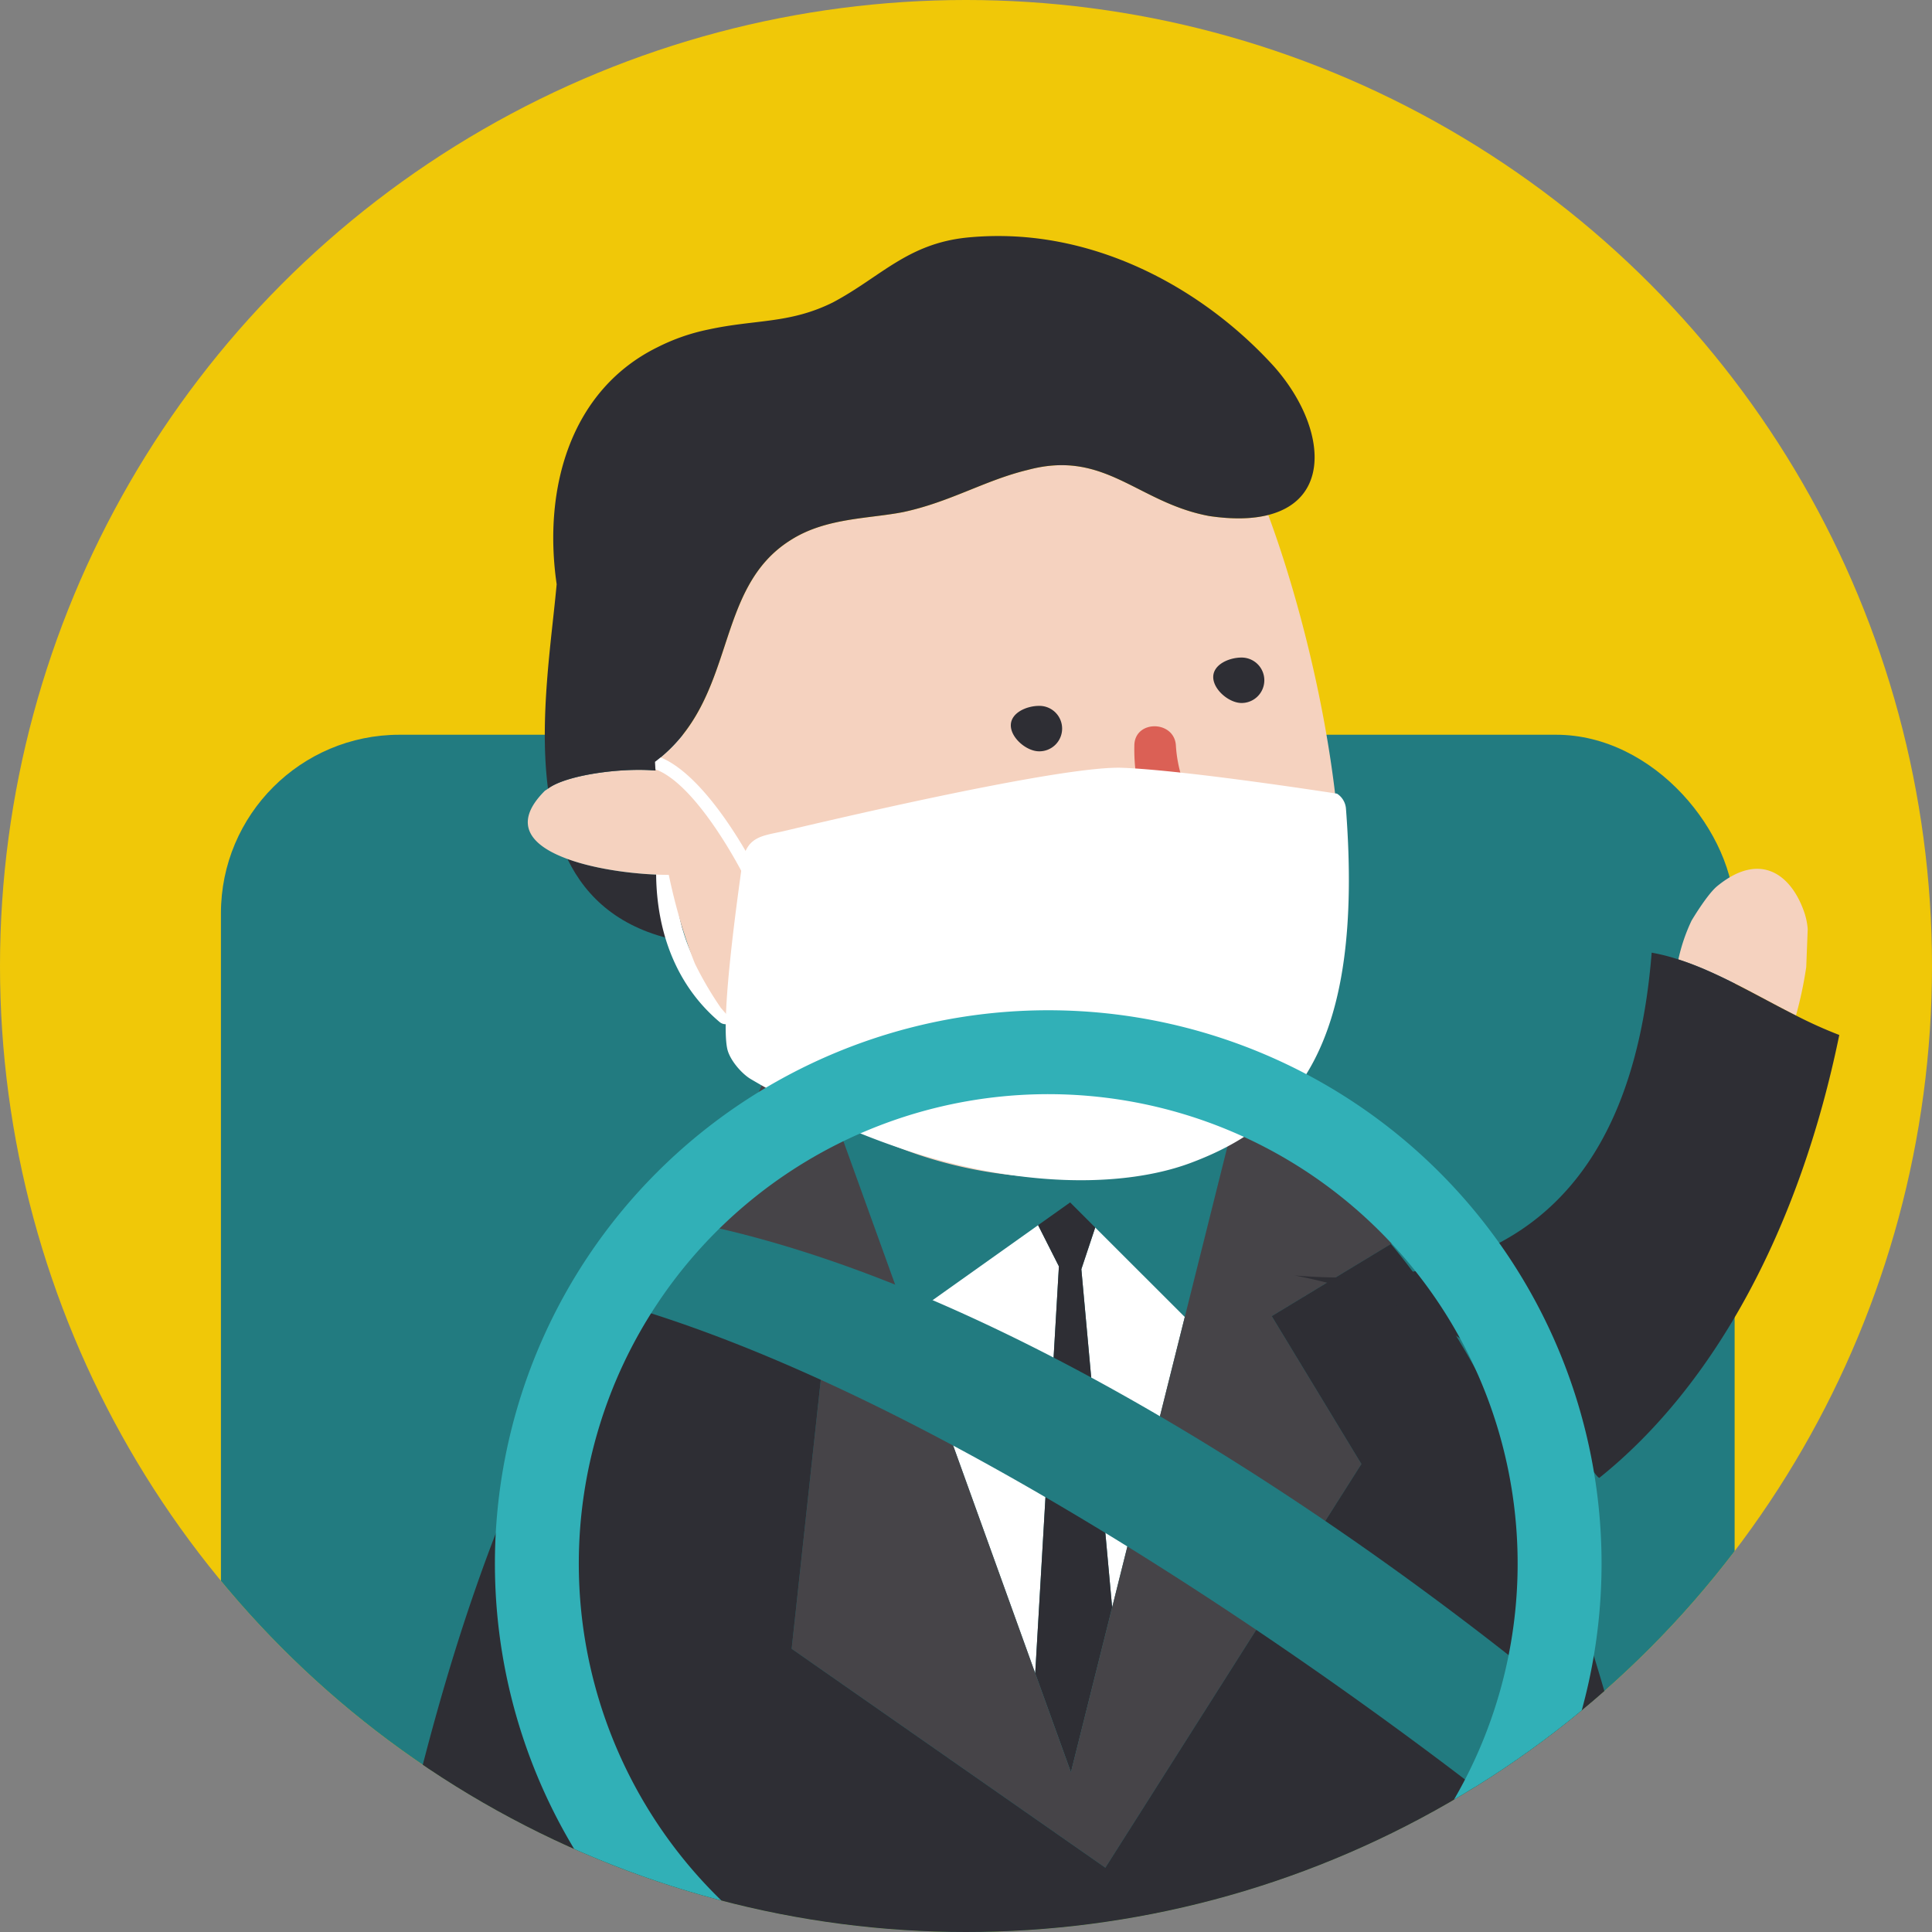<svg xmlns="http://www.w3.org/2000/svg" xmlns:xlink="http://www.w3.org/1999/xlink" width="500" height="500" viewBox="0 0 500 500">
  <rect x="0" y="0" width="500" height="500" fill="#808080" stroke="none"/>
  <defs>
    <clipPath id="clip-path">
      <circle id="Ellipse_7" data-name="Ellipse 7" cx="250" cy="250" r="250" fill="none"/>
    </clipPath>
    <clipPath id="clip-icon_mask">
      <rect width="500" height="500"/>
    </clipPath>
  </defs>
  <g id="icon_mask" clip-path="url(#clip-icon_mask)">
    <g id="Group_57" data-name="Group 57" transform="translate(0 0)">
      <g id="Mask_Group_2" data-name="Mask Group 2" clip-path="url(#clip-path)">
        <ellipse id="Ellipse_6" data-name="Ellipse 6" cx="250" cy="250" rx="250" ry="250" fill="#f0c808"/>
        <g id="Group_55" data-name="Group 55" transform="translate(57.177 61.082)">
          <rect id="Rectangle_20" data-name="Rectangle 20" width="391.742" height="422.59" rx="46.224" transform="translate(391.742 551.659) rotate(-180)" fill="#227b80"/>
          <g id="Group_54" data-name="Group 54" transform="translate(21.395)">
            <path id="Path_264" data-name="Path 264" d="M122.482,256.736c7.846,2.865,18.537,4.094,26.2,4.114,1.028,4.921,2.259,9.643,3.651,14.139l-1.331,2.824c-14.8-3.045-23.56-10.872-28.523-21.077Z" transform="translate(-54.186 -95.502)" fill="#2e2e34"/>
            <path id="Path_265" data-name="Path 265" d="M134.522,258.466a26.786,26.786,0,0,0,2.975,1.591c.14,12.708,4.2,25.577,14.742,34.459a2.472,2.472,0,0,1,.276,3.461,2.411,2.411,0,0,1-3.418.382c-12.634-10.643-16.931-26.239-16.423-41.157Q133.562,257.869,134.522,258.466Z" transform="translate(-41.402 -94.917)" fill="#fff" fill-rule="evenodd"/>
            <path id="Path_266" data-name="Path 266" d="M184.934,298.947,208.11,322.1l-18.8,75.155-7.968-87.52,3.59-10.791Z" transform="translate(19.937 -42.347)" fill="#fff"/>
            <path id="Path_267" data-name="Path 267" d="M196.086,298.679l5.386,10.651-6.132,105.31-34.592-95.991,2.219,3.57,33.12-23.539Z" transform="translate(-6 -42.685)" fill="#fff"/>
            <path id="Path_268" data-name="Path 268" d="M182.191,312.612l-5.386-10.651,8.29-5.89,6.495,6.495L188,313.358l7.968,87.52L185.3,443.538l-9.239-25.617,6.132-105.31Z" transform="translate(13.281 -45.967)" fill="#2e2e34"/>
            <path id="Path_269" data-name="Path 269" d="M289.026,344.142l23.2,38.263-66.26,104.482L164.775,430.23l8.292-76.526-38.1-16.179,12.968-31.264.949-2.259,7.907-19.082,1.371-3.328,3.025-.323a98.489,98.489,0,0,0,14.6,10.994l17.428,48.308,34.592,95.992,9.24,25.618,10.671-42.662,18.8-75.155,11.357-45.4c1.432-.664,2.9-1.27,4.295-2.017a38.568,38.568,0,0,0,13.958-13.271l29.348,38.405-5.607,3.387-30.839,18.68Z" transform="translate(-38.468 -64.608)" fill="#464448"/>
            <path id="Path_270" data-name="Path 270" d="M122.36,295.879l.809-.544c4.577-3.491,18.858-5.488,27.814-4.681l-.122-2.257c21.7-16.4,14.706-44.8,35.3-57.508,9.017-5.666,20.01-5.386,28.885-7.119,12.223-2.6,21.219-8.271,32.332-10.933,20.01-5.366,28.381,8.551,47,11.961,6.213.908,11.215.727,15.189-.282,13.917,37.436,30.277,112.309,8.007,146.862a38.568,38.568,0,0,1-13.958,13.271c-1.392.748-2.862,1.353-4.295,2.017-30.338,14.342-71,12.284-102.085-6.7a98.488,98.488,0,0,1-14.6-10.994l-14.724-16.881a90.85,90.85,0,0,1-6.739-11.5c-1.127-2.783-2.137-5.75-3.1-8.8-1.392-4.5-2.623-9.218-3.651-14.138-7.666-.02-18.357-1.249-26.2-4.114C118.933,310.16,113.666,304.532,122.36,295.879Z" transform="translate(-59.914 -152.315)" fill="#f5d2bf"/>
            <path id="Path_271" data-name="Path 271" d="M184.19,310.726v.2a122.47,122.47,0,0,1,17.527-18.6l-12.968,31.264,38.1,16.179L218.56,416.3l81.187,56.658,66.26-104.482-23.2-38.263,30.839-18.68c88.832,106.5,91.313,378.865,91.313,378.865H92.253s1.29-139.44,34.531-257.781c3.045-10.851,6.353-21.522,9.966-31.89,12.182-35.014,27.672-66.6,47.44-90Z" transform="translate(-92.253 -50.678)" fill="#2e2e34"/>
            <path id="Path_272" data-name="Path 272" d="M180.586,250.952c-3.249,0-7.322-3.468-7.322-6.717s4.073-5.043,7.322-5.043a5.88,5.88,0,1,1,0,11.759Z" transform="translate(9.762 -117.595)" fill="#2e2e34"/>
            <path id="Path_273" data-name="Path 273" d="M203.793,245.417c-3.269,0-7.343-3.47-7.343-6.717s4.074-5.043,7.343-5.043a5.88,5.88,0,1,1,0,11.76Z" transform="translate(38.96 -124.565)" fill="#2e2e34"/>
            <path id="Path_274" data-name="Path 274" d="M199.459,273.039c-5.75.585-8.21-6.172-9.622-10.347a48.531,48.531,0,0,1-2.42-16.2c.079-6.678,10.347-6.556,10.75,0,.364,6.111,2.341,11.314,4.821,16.881,1.633,3.651,1.855,9.1-3.529,9.663Z" transform="translate(27.58 -114.649)" fill="#db6055"/>
            <path id="Path_275" data-name="Path 275" d="M156.934,276.01c-.043-.075-11.827-23.415-22.862-27.328a7.27,7.27,0,0,0-2.817-4.021c14.007.511,28.765,29.7,28.808,29.784a1.749,1.749,0,1,1-3.129,1.566Z" transform="translate(-43.139 -110.709)" fill="#fff" fill-rule="evenodd"/>
            <path id="Path_276" data-name="Path 276" d="M298.808,252.989s-38.695-6.041-55.569-6.694c-12.135-.47-52.345,8.041-87.346,16.328-5.612,1.331-10.038,1.182-11.037,8.63-.8,5.992-5.648,39.205-3.861,47.711.61,2.921,3.759,6.518,6.107,7.9,49.254,28.957,91.736,29.935,113.784,21.709,26.872-10.027,44.957-30.071,40.249-91.6A5.066,5.066,0,0,0,298.808,252.989Z" transform="translate(-31.367 -108.674)" fill="#fff" fill-rule="evenodd"/>
            <path id="Path_277" data-name="Path 277" d="M291.92,257.853c-18.616-3.409-26.987-17.326-47-11.961-11.113,2.661-20.11,8.33-32.332,10.933-8.874,1.733-19.868,1.453-28.885,7.119-20.593,12.708-13.594,41.107-35.3,57.508l.122,2.257c-8.956-.807-23.237,1.191-27.814,4.681-2.361-18.054.926-38.385,2.239-52.908-3.613-24.972,3.669-50.325,26.16-61.36a52.223,52.223,0,0,1,13.212-4.577c12.182-2.643,20.957-1.432,32.172-7.02,12.322-6.556,19.222-15.189,34.711-16.762a82.154,82.154,0,0,1,11.357-.323c26.646,1.069,51.234,15.209,68.015,33.665,12.968,14.622,15.591,34.149-1.473,38.464-3.974,1.01-8.976,1.191-15.189.282Z" transform="translate(-57.459 -185.371)" fill="#2e2e34"/>
          </g>
          <g id="Group_101" data-name="Group 101" transform="translate(-60.177 -83.082)">
            <path id="Path_280" data-name="Path 280" d="M300.527,287.827s7.075-3.063,10.541-3.316c14.853-.88,17.352,9.305,14.218,19.052a17.936,17.936,0,0,1-1.713,3.686l-6.1,7.742a102.931,102.931,0,0,1-9.526,8.586c-5.2-10.11-9.777-21.029-16.088-29.628A45.835,45.835,0,0,1,300.527,287.827Z" transform="matrix(0.809, -0.588, 0.588, 0.809, 28.402, 204.119)" fill="#f5d2bf"/>
            <path id="Path_281" data-name="Path 281" d="M223.289,299.876c38.857,33.605,80.806,37.018,123.823-13.274a50.807,50.807,0,0,1,4.553,5.476c6.311,8.6,10.885,19.518,16.088,29.628a114.216,114.216,0,0,0,6.105,10.672c-37.477,34.221-79.125,54.391-117.626,56.2-.652-1.224.266-8.805,0-10.138-2.535-12.671,1.268-41.815-32.944-78.562" transform="matrix(0.809, -0.588, 0.588, 0.809, -18.885, 240.786)" fill="#2e2e34"/>
          </g>
          <path id="Path_278" data-name="Path 278" d="M395.492,454.508c-.635-.454-184.757-149.281-290.4-140.527-4.593-7.18-4.7-8.237-4.9-8.888,117.53-47.9,314.624,124.314,315.3,124.861a15.833,15.833,0,1,1-20,24.554Z" transform="translate(-60.864 -45.204)" fill="#227b80" fill-rule="evenodd"/>
          <path id="Path_279" data-name="Path 279" d="M114.167,417.258a143.2,143.2,0,1,0,143.2-143.2A143.2,143.2,0,0,0,114.167,417.258Zm21.712,0A121.485,121.485,0,1,1,257.364,538.742,121.485,121.485,0,0,1,135.879,417.258Z" transform="translate(-43.262 -73.685)" fill="#31b0b7"/>
        </g>
      </g>
    </g>
  </g>
</svg>
